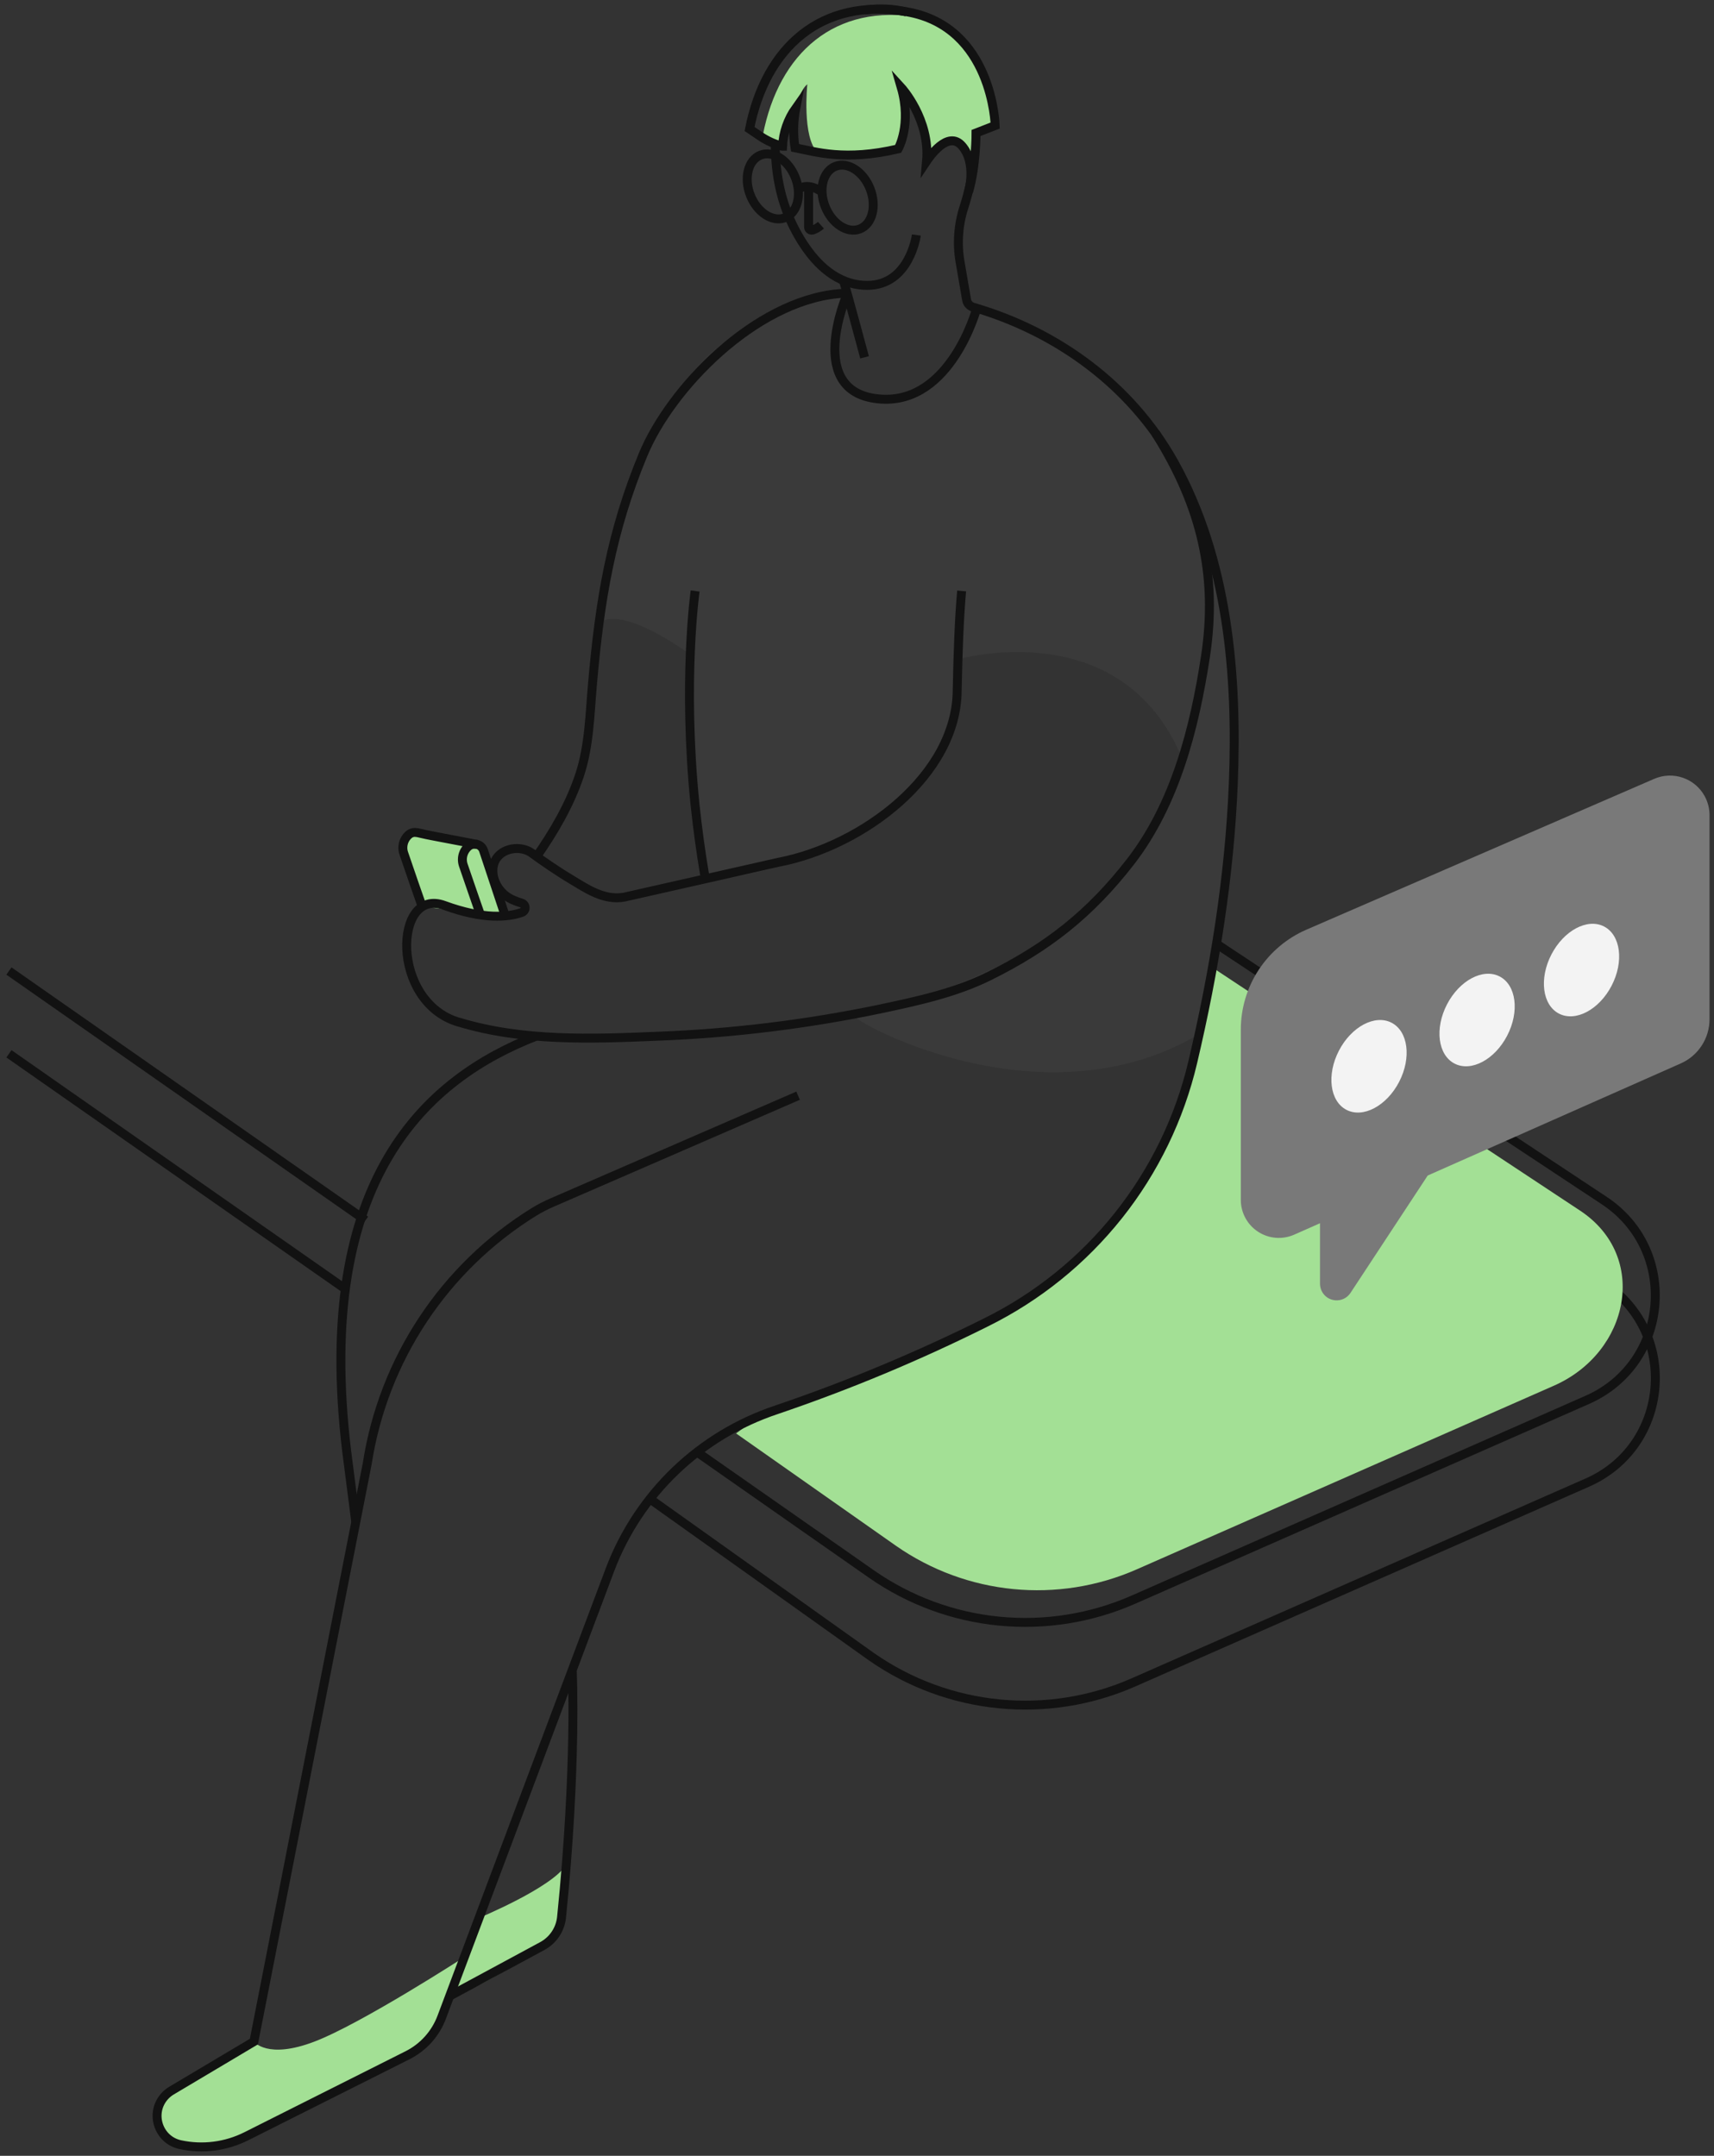 <?xml version="1.0" encoding="UTF-8"?> <svg xmlns="http://www.w3.org/2000/svg" viewBox="6106.971 5115.568 383.946 482.814" data-guides="{&quot;vertical&quot;:[],&quot;horizontal&quot;:[]}"><rect x="6106.971" y="5115.568" width="383.946" height="482.814" fill="#333333" stroke="none"/><path fill="#3A3A3A" stroke="none" fill-opacity="1" stroke-width="1" stroke-opacity="1" font-size-adjust="none" id="tSvg9101f92bd6" title="Path 2" d="M 6375.588 5347.144 C 6339.837 5368.434 6296.224 5343.349 6298.273 5342.912C 6365.859 5328.217 6371.831 5285.578 6371.831 5285.578C 6358.338 5252.61 6321.559 5263.223 6321.559 5263.223C 6320.495 5310.008 6264.81 5312.643 6264.81 5312.643C 6261.233 5297.463 6261.43 5262.02 6261.43 5262.02C 6244.552 5250.22 6241.135 5255.229 6241.135 5255.229C 6246.458 5208.39 6267.892 5193.29 6267.892 5193.29C 6271.463 5189.963 6287.426 5182.485 6295.622 5181.517C 6295.719 5181.95 6295.817 5182.382 6295.915 5182.815C 6295.915 5182.815 6287.628 5203.509 6303.51 5204.872C 6316.875 5206.042 6324.471 5189.591 6326.541 5184.369C 6343.919 5189.756 6360.504 5201.811 6371.538 5222.09C 6397.64 5270.068 6375.588 5347.144 6375.588 5347.144Z"></path><path fill="none" stroke="#121212" fill-opacity="1" stroke-width="2" stroke-opacity="1" font-size-adjust="none" stroke-miterlimit="10" id="tSvg50e6a8f800" title="Path 3" d="M 6379.453 5326.955 C 6408.409 5346.116 6437.365 5365.278 6466.322 5384.439C 6483.168 5395.584 6481.002 5420.952 6462.527 5429.079C 6428.64 5443.993 6394.753 5458.906 6360.866 5473.82C 6351.411 5477.979 6341.046 5479.636 6330.766 5478.631C 6320.486 5477.624 6310.638 5473.99 6302.169 5468.077C 6289.155 5458.979 6276.141 5449.881 6263.128 5440.783"></path><path fill="none" stroke="#121212" fill-opacity="1" stroke-width="2" stroke-opacity="1" font-size-adjust="none" stroke-miterlimit="10" id="tSvg95f9682b9" title="Path 4" d="M 6379.453 5345.493 C 6378.479 5344.847 6377.505 5344.201 6376.531 5343.555C 6406.466 5363.359 6436.402 5383.162 6466.338 5402.966C 6483.184 5414.111 6481.018 5439.478 6462.543 5447.606C 6428.656 5462.52 6394.769 5477.433 6360.882 5492.347C 6341.655 5500.808 6319.407 5498.631 6302.185 5486.604C 6285.639 5474.82 6269.093 5463.036 6252.547 5451.252"></path><path fill="#A3E095" stroke="none" fill-opacity="1" stroke-width="1" stroke-opacity="1" font-size-adjust="none" id="tSvg2a3a7bf7df" title="Path 5" d="M 6455.049 5425.906 C 6423.903 5439.615 6392.757 5453.325 6361.611 5467.034C 6343.94 5474.805 6323.496 5472.804 6307.667 5461.754C 6295.732 5453.369 6283.797 5444.984 6271.862 5436.599C 6276.792 5432.821 6282.316 5429.889 6288.208 5427.924C 6302.967 5422.91 6317.371 5416.905 6331.321 5409.949C 6352.761 5399.343 6368.35 5379.724 6373.837 5356.442C 6375.711 5348.485 6377.356 5340.437 6378.702 5332.347C 6406.113 5350.467 6433.524 5368.586 6460.936 5386.706C 6476.414 5396.946 6472.022 5418.444 6455.049 5425.906ZM 6214.283 5545.099 C 6214.283 5545.099 6230.666 5538.308 6233.806 5533.188C 6233.806 5533.188 6234.397 5544.812 6231.331 5548.783C 6228.265 5552.754 6209.945 5563.249 6208.96 5561.935C 6207.975 5560.621 6214.283 5545.099 6214.283 5545.099Z"></path><path fill="#A3E095" stroke="none" fill-opacity="1" stroke-width="1" stroke-opacity="1" font-size-adjust="none" id="tSvg2d910f15d" title="Path 6" d="M 6163.851 5572.799 C 6163.851 5572.799 6166.832 5576.844 6177.408 5572.799C 6187.984 5568.754 6210.994 5553.856 6210.994 5553.856C 6210.994 5553.856 6204.574 5571.091 6202.249 5572.986C 6199.923 5574.88 6155.979 5596.405 6155.979 5596.405C 6155.979 5596.405 6136.334 5599.199 6143.738 5585.227C 6150.442 5581.084 6157.146 5576.942 6163.851 5572.799Z"></path><path fill="none" stroke="#121212" fill-opacity="1" stroke-width="2" stroke-opacity="1" font-size-adjust="none" stroke-miterlimit="10" id="tSvgd9e4f010ab" title="Path 7" d="M 6227.094 5347.612 C 6202.877 5357.038 6177.249 5379.185 6184.621 5440.517C 6185.304 5445.829 6185.987 5451.141 6186.67 5456.453M 6227.057 5307.559 C 6231.017 5301.906 6234.594 5295.796 6236.787 5289.217C 6238.98 5282.638 6239.091 5275.512 6239.704 5268.592C 6241.332 5250.038 6243.855 5234.693 6251.014 5217.411C 6257.215 5202.454 6275.945 5183.187 6294.579 5181.361C 6295.138 5181.313 6295.697 5181.265 6296.256 5181.217M 6273.896 5346.254 C 6273.807 5345.999 6273.714 5345.745 6273.619 5345.493M 6264.81 5311.492 C 6263.941 5306.332 6263.231 5301.148 6262.681 5295.945C 6262.683 5295.851 6262.672 5295.758 6262.649 5295.668C 6259.86 5268.028 6262.681 5247.92 6262.681 5247.92"></path><path fill="#A3E095" stroke="none" fill-opacity="1" stroke-width="1" stroke-opacity="1" font-size-adjust="none" id="tSvg114cc2ae565" title="Path 8" d="M 6329.91 5143.737 C 6328.49 5144.291 6327.071 5144.844 6325.652 5145.398C 6325.652 5145.531 6325.652 5147.192 6325.471 5149.518C 6325.273 5152.296 6324.831 5155.051 6324.151 5157.752C 6324.529 5155.91 6325.078 5151.535 6322.672 5148.491C 6322.634 5148.428 6322.592 5148.37 6322.544 5148.315C 6320.947 5146.394 6318.978 5147.155 6317.397 5148.475C 6316.305 5149.398 6315.352 5150.474 6314.565 5151.668C 6314.842 5148.112 6314.204 5144.545 6312.713 5141.305C 6311.741 5139.094 6310.452 5137.038 6308.886 5135.2C 6311.297 5143.503 6308.205 5148.938 6308.205 5148.938C 6300.035 5150.859 6294.366 5150.449 6290.14 5149.72C 6286.579 5146.399 6287.814 5134.439 6287.814 5134.439C 6284.232 5137.366 6285.094 5148.693 6285.094 5148.693C 6284.636 5145.737 6284.692 5142.725 6285.259 5139.788C 6283.48 5142.304 6282.452 5145.274 6282.295 5148.352C 6282.273 5148.341 6282.252 5148.331 6282.231 5148.32C 6281.984 5148.257 6281.74 5148.18 6281.502 5148.091C 6281.063 5147.86 6280.639 5147.604 6280.23 5147.325C 6279.444 5146.793 6278.658 5146.26 6277.872 5145.728C 6281.433 5127.562 6293.882 5116.14 6313.118 5119.493C 6314.373 5119.709 6315.609 5120.03 6316.812 5120.451C 6329.485 5127.057 6329.91 5143.737 6329.91 5143.737ZM 6220.138 5320.658 C 6218.521 5315.793 6216.905 5310.928 6215.289 5306.063C 6215.181 5305.723 6214.989 5305.417 6214.731 5305.172C 6214.472 5304.927 6214.154 5304.751 6213.809 5304.663C 6213.767 5304.663 6213.719 5304.663 6213.671 5304.632C 6213.623 5304.6 6213.612 5304.632 6213.58 5304.632C 6213.468 5304.624 6213.356 5304.624 6213.245 5304.632C 6212.707 5304.634 6212.19 5304.839 6211.797 5305.206C 6211.001 5305.941 6210.548 5306.975 6210.547 5308.059C 6210.547 5308.479 6210.614 5308.895 6210.743 5309.294C 6211.808 5312.376 6213.703 5317.938 6214.602 5320.471"></path><path fill="#A3E095" stroke="none" fill-opacity="1" stroke-width="1" stroke-opacity="1" font-size-adjust="none" id="tSvg13bde0369fa" title="Path 9" d="M 6219.041 5320.658 C 6217.299 5315.327 6215.557 5309.995 6213.815 5304.664C 6213.772 5304.664 6213.724 5304.664 6213.676 5304.632C 6213.628 5304.6 6213.618 5304.632 6213.586 5304.632C 6212.672 5304.455 6211.758 5304.277 6210.845 5304.1C 6209.381 5303.829 6207.917 5303.536 6206.454 5303.264C 6204.697 5302.913 6202.93 5302.62 6201.179 5302.2C 6200.765 5302.084 6200.34 5302.012 6199.912 5301.987C 6199.372 5301.985 6198.853 5302.193 6198.464 5302.567C 6197.661 5303.302 6197.207 5304.342 6197.214 5305.431C 6197.211 5305.845 6197.278 5306.257 6197.411 5306.65C 6198.587 5310.099 6200.828 5316.624 6201.541 5318.604C 6207.374 5319.289 6213.207 5319.973 6219.041 5320.658Z"></path><path fill="none" stroke="#121212" fill-opacity="1" stroke-width="2" stroke-opacity="1" font-size-adjust="none" stroke-miterlimit="10" id="tSvg15434b868d3" title="Path 10" d="M 6322.384 5247.914 C 6321.852 5253.838 6321.575 5261.008 6321.389 5270.019C 6321.389 5289.18 6300.205 5305.047 6281.379 5308.677C 6269.871 5311.276 6258.364 5313.875 6246.857 5316.474C 6242.296 5317.358 6238.256 5314.51 6235.084 5312.621C 6231.821 5310.678 6228.478 5308.363 6226.126 5306.643C 6222.741 5304.168 6216.22 5306.159 6217.556 5312.062C 6218.14 5314.337 6219.752 5316.209 6221.916 5317.124C 6222.516 5317.393 6223.136 5317.621 6223.768 5317.805C 6224.004 5317.864 6224.213 5317.999 6224.363 5318.19C 6224.676 5318.58 6224.684 5319.132 6224.384 5319.532C 6224.239 5319.727 6224.033 5319.868 6223.8 5319.934C 6220.808 5320.966 6215.332 5321.579 6206.496 5318.337C 6195.176 5314.17 6194.296 5340.005 6209.775 5344.503C 6209.794 5344.503 6209.813 5344.503 6209.833 5344.503C 6224.093 5348.814 6239.437 5348.261 6254.176 5347.643C 6270.912 5347.009 6287.565 5344.978 6303.963 5341.57C 6312.303 5339.803 6320.873 5337.967 6328.505 5334.193C 6341.652 5327.694 6351.126 5320.243 6360.137 5308.645C 6370.25 5295.642 6374.566 5278.583 6377.004 5262.589C 6379.793 5244.29 6375.94 5228.838 6366.13 5213.089C 6366.009 5212.897 6365.888 5212.706 6365.768 5212.514"></path><path fill="none" stroke="#121212" fill-opacity="1" stroke-width="2" stroke-opacity="1" font-size-adjust="none" stroke-miterlimit="10" id="tSvg96c01ea640" title="Path 11" d="M 6220.138 5320.658 C 6218.521 5315.793 6216.905 5310.928 6215.289 5306.063C 6215.181 5305.723 6214.989 5305.417 6214.731 5305.172C 6214.472 5304.927 6214.154 5304.751 6213.809 5304.663C 6213.767 5304.663 6213.719 5304.663 6213.671 5304.632C 6213.623 5304.6 6213.612 5304.632 6213.58 5304.632C 6213.468 5304.624 6213.356 5304.624 6213.245 5304.632C 6212.707 5304.634 6212.19 5304.839 6211.797 5305.206C 6211.001 5305.941 6210.548 5306.975 6210.547 5308.059C 6210.547 5308.479 6210.614 5308.895 6210.743 5309.294C 6211.808 5312.376 6213.703 5317.938 6214.602 5320.471"></path><path fill="none" stroke="#121212" fill-opacity="1" stroke-width="2" stroke-opacity="1" font-size-adjust="none" stroke-miterlimit="10" id="tSvgf5dca2de58" title="Path 12" d="M 6213.815 5304.664 C 6213.772 5304.664 6213.724 5304.664 6213.676 5304.632C 6213.628 5304.6 6213.618 5304.632 6213.586 5304.632C 6212.672 5304.455 6211.758 5304.277 6210.845 5304.1C 6209.381 5303.829 6207.917 5303.536 6206.454 5303.264C 6204.697 5302.913 6202.93 5302.62 6201.179 5302.2C 6200.765 5302.084 6200.34 5302.012 6199.912 5301.987C 6199.372 5301.985 6198.853 5302.193 6198.464 5302.567C 6197.661 5303.302 6197.207 5304.342 6197.214 5305.431C 6197.211 5305.845 6197.278 5306.257 6197.411 5306.65C 6198.587 5310.099 6200.828 5316.624 6201.541 5318.604M 6280.639 5147.829 C 6280.639 5154.748 6281.986 5161.363 6285.307 5167.474C 6287.968 5172.381 6291.875 5177.326 6297.464 5178.949C 6298.702 5179.306 6299.986 5179.486 6301.275 5179.481C 6310.76 5179.439 6312.239 5168.203 6312.239 5168.203M 6325.152 5151.843 C 6325.152 5151.854 6325.152 5151.864 6325.152 5151.875C 6324.712 5155.308 6323.956 5158.693 6322.895 5161.988C 6321.626 5165.917 6321.326 5170.096 6322.022 5174.166C 6322.513 5177.024 6323.005 5179.883 6323.497 5182.741C 6323.633 5183.521 6324.204 5184.154 6324.966 5184.369C 6343.68 5189.804 6360.291 5201.795 6369.957 5219.11C 6382.013 5240.73 6384.211 5266.768 6383.237 5291.039C 6382.38 5312.079 6378.979 5332.996 6374.151 5353.472C 6371.2 5365.986 6365.522 5377.695 6357.524 5387.762C 6349.524 5397.828 6339.401 5406.004 6327.877 5411.706C 6312.711 5419.278 6297.05 5425.813 6281.001 5431.267C 6263.795 5436.965 6250.07 5450.108 6243.632 5467.05C 6231.06 5500.479 6218.488 5533.909 6205.916 5567.338C 6204.53 5571.04 6201.796 5574.082 6198.262 5575.854C 6186.215 5581.906 6174.168 5587.957 6162.122 5594.009C 6157.558 5596.293 6152.352 5596.954 6147.362 5595.883C 6142.403 5594.812 6140.463 5588.775 6143.87 5585.016C 6144.31 5584.531 6144.819 5584.114 6145.382 5583.779C 6151.535 5580.119 6157.688 5576.459 6163.842 5572.799C 6172.303 5529.665 6180.764 5486.531 6189.225 5443.397C 6192.839 5420.034 6206.492 5399.421 6226.594 5386.978C 6227.918 5386.17 6229.298 5385.459 6230.724 5384.849C 6249.065 5376.885 6267.407 5368.92 6285.749 5360.956M 6310.025 5118.242 C 6307.083 5117.541 6304.038 5117.385 6301.041 5117.784C 6300.917 5117.787 6300.795 5117.798 6300.673 5117.816"></path><path fill="none" stroke="#121212" fill-opacity="1" stroke-width="2" stroke-opacity="1" font-size-adjust="none" stroke-miterlimit="10" id="tSvg56085a8398" title="Path 13" d="M 6296.697 5181.531 C 6296.697 5181.531 6286.963 5203.848 6304.373 5204.951C 6319.994 5205.951 6325.727 5184.724 6325.727 5184.724M 6323.928 5158.564 C 6324.039 5158.154 6325.716 5152.103 6322.512 5148.292C 6319.308 5144.481 6314.965 5151.017 6314.528 5151.672C 6315.38 5142.288 6308.86 5135.172 6308.86 5135.172C 6311.265 5143.48 6308.168 5148.909 6308.168 5148.909C 6296.261 5151.699 6289.709 5149.574 6285.062 5148.659C 6284.605 5145.705 6284.662 5142.693 6285.233 5139.759C 6283.449 5142.269 6282.42 5145.237 6282.268 5148.313C 6282.243 5148.313 6282.218 5148.313 6282.194 5148.313C 6280.425 5147.843 6278.748 5147.078 6277.233 5146.051C 6276.447 5145.519 6275.661 5144.986 6274.875 5144.454C 6278.441 5126.294 6290.885 5114.861 6310.121 5118.214C 6329.357 5121.567 6329.894 5143.688 6329.894 5143.688C 6328.466 5144.243 6327.038 5144.799 6325.61 5145.354C 6325.61 5145.354 6325.647 5152.656 6323.928 5158.564ZM 6288.102 5157.617 C 6288.102 5160.56 6288.102 5163.504 6288.102 5166.447C 6288.102 5166.555 6288.128 5166.661 6288.178 5166.757C 6288.331 5167.055 6288.677 5167.198 6288.996 5167.097C 6289.69 5166.867 6290.328 5166.493 6290.869 5166M 6282.821 5164.321 C 6285.606 5163.235 6286.641 5159.216 6285.131 5155.343C 6283.621 5151.47 6280.139 5149.211 6277.353 5150.297C 6274.567 5151.383 6273.534 5155.402 6275.044 5159.275C 6276.554 5163.148 6280.036 5165.407 6282.821 5164.321ZM 6299.582 5166.847 C 6302.367 5165.761 6303.401 5161.742 6301.891 5157.869C 6300.381 5153.996 6296.9 5151.737 6294.115 5152.823C 6291.33 5153.909 6290.295 5157.929 6291.805 5161.801C 6293.315 5165.674 6296.797 5167.933 6299.582 5166.847Z"></path><path fill="none" stroke="#121212" fill-opacity="1" stroke-width="2" stroke-opacity="1" font-size-adjust="none" stroke-miterlimit="10" id="tSvge54961cbcf" title="Path 14" d="M 6285.76 5158.075 C 6285.76 5158.075 6287.41 5156.191 6290.869 5158.4M 6295.915 5178.392 C 6295.915 5178.392 6297.113 5182.447 6300.636 5195.594M 6207.699 5562.6 C 6214.618 5558.865 6221.537 5555.131 6228.457 5551.396C 6230.873 5550.087 6232.486 5547.668 6232.763 5544.934C 6236.212 5511.056 6235.158 5489.639 6235.158 5489.639M 6188.857 5388.861 C 6162.228 5370.252 6135.599 5351.642 6108.971 5333.033M 6184.333 5404.244 C 6159.212 5386.687 6134.091 5369.129 6108.971 5351.572"></path><path fill="#797979" stroke="none" fill-opacity="1" stroke-width="1" stroke-opacity="1" font-size-adjust="none" id="tSvga550257100" title="Path 15" d="M 6489.917 5298.129 C 6489.917 5313.364 6489.917 5328.599 6489.917 5343.834C 6489.914 5348.115 6487.39 5351.993 6483.477 5353.728C 6464.581 5362.095 6445.686 5370.463 6426.791 5378.83C 6421.014 5387.609 6415.237 5396.387 6409.461 5405.166C 6407.845 5407.535 6404.271 5407.267 6403.027 5404.683C 6402.793 5404.197 6402.667 5403.666 6402.659 5403.127C 6402.659 5398.592 6402.659 5394.058 6402.659 5389.523C 6400.721 5390.38 6398.784 5391.236 6396.847 5392.093C 6394.221 5393.243 6391.192 5392.993 6388.79 5391.429C 6386.388 5389.865 6384.933 5387.199 6384.919 5384.333C 6384.919 5371.61 6384.919 5358.888 6384.919 5346.165C 6384.919 5341.405 6386.312 5336.748 6388.925 5332.769C 6391.537 5328.789 6395.256 5325.66 6399.625 5323.768C 6425.592 5312.511 6451.559 5301.253 6477.526 5289.996C 6481.747 5288.165 6486.667 5289.868 6488.854 5293.917C 6489.551 5295.211 6489.916 5296.659 6489.917 5298.129Z"></path><path fill="#F3F3F3" stroke="none" fill-opacity="1" stroke-width="1" stroke-opacity="1" font-size-adjust="none" id="tSvgfed00adfb5" title="Path 16" d="M 6420.381 5357.866 C 6423.174 5352.48 6422.418 5346.548 6418.694 5344.618C 6414.969 5342.687 6409.687 5345.489 6406.895 5350.875C 6404.103 5356.262 6404.858 5362.194 6408.582 5364.124C 6412.307 5366.055 6417.589 5363.253 6420.381 5357.866ZM 6444.591 5347.504 C 6447.382 5342.117 6446.627 5336.186 6442.903 5334.255C 6439.179 5332.325 6433.896 5335.126 6431.104 5340.513C 6428.311 5345.9 6429.067 5351.831 6432.791 5353.762C 6436.516 5355.692 6441.798 5352.891 6444.591 5347.504ZM 6467.985 5336.314 C 6470.777 5330.928 6470.022 5324.996 6466.297 5323.066C 6462.573 5321.135 6457.291 5323.937 6454.498 5329.323C 6451.706 5334.71 6452.462 5340.642 6456.186 5342.572C 6459.91 5344.502 6465.192 5341.701 6467.985 5336.314Z"></path><defs></defs></svg> 